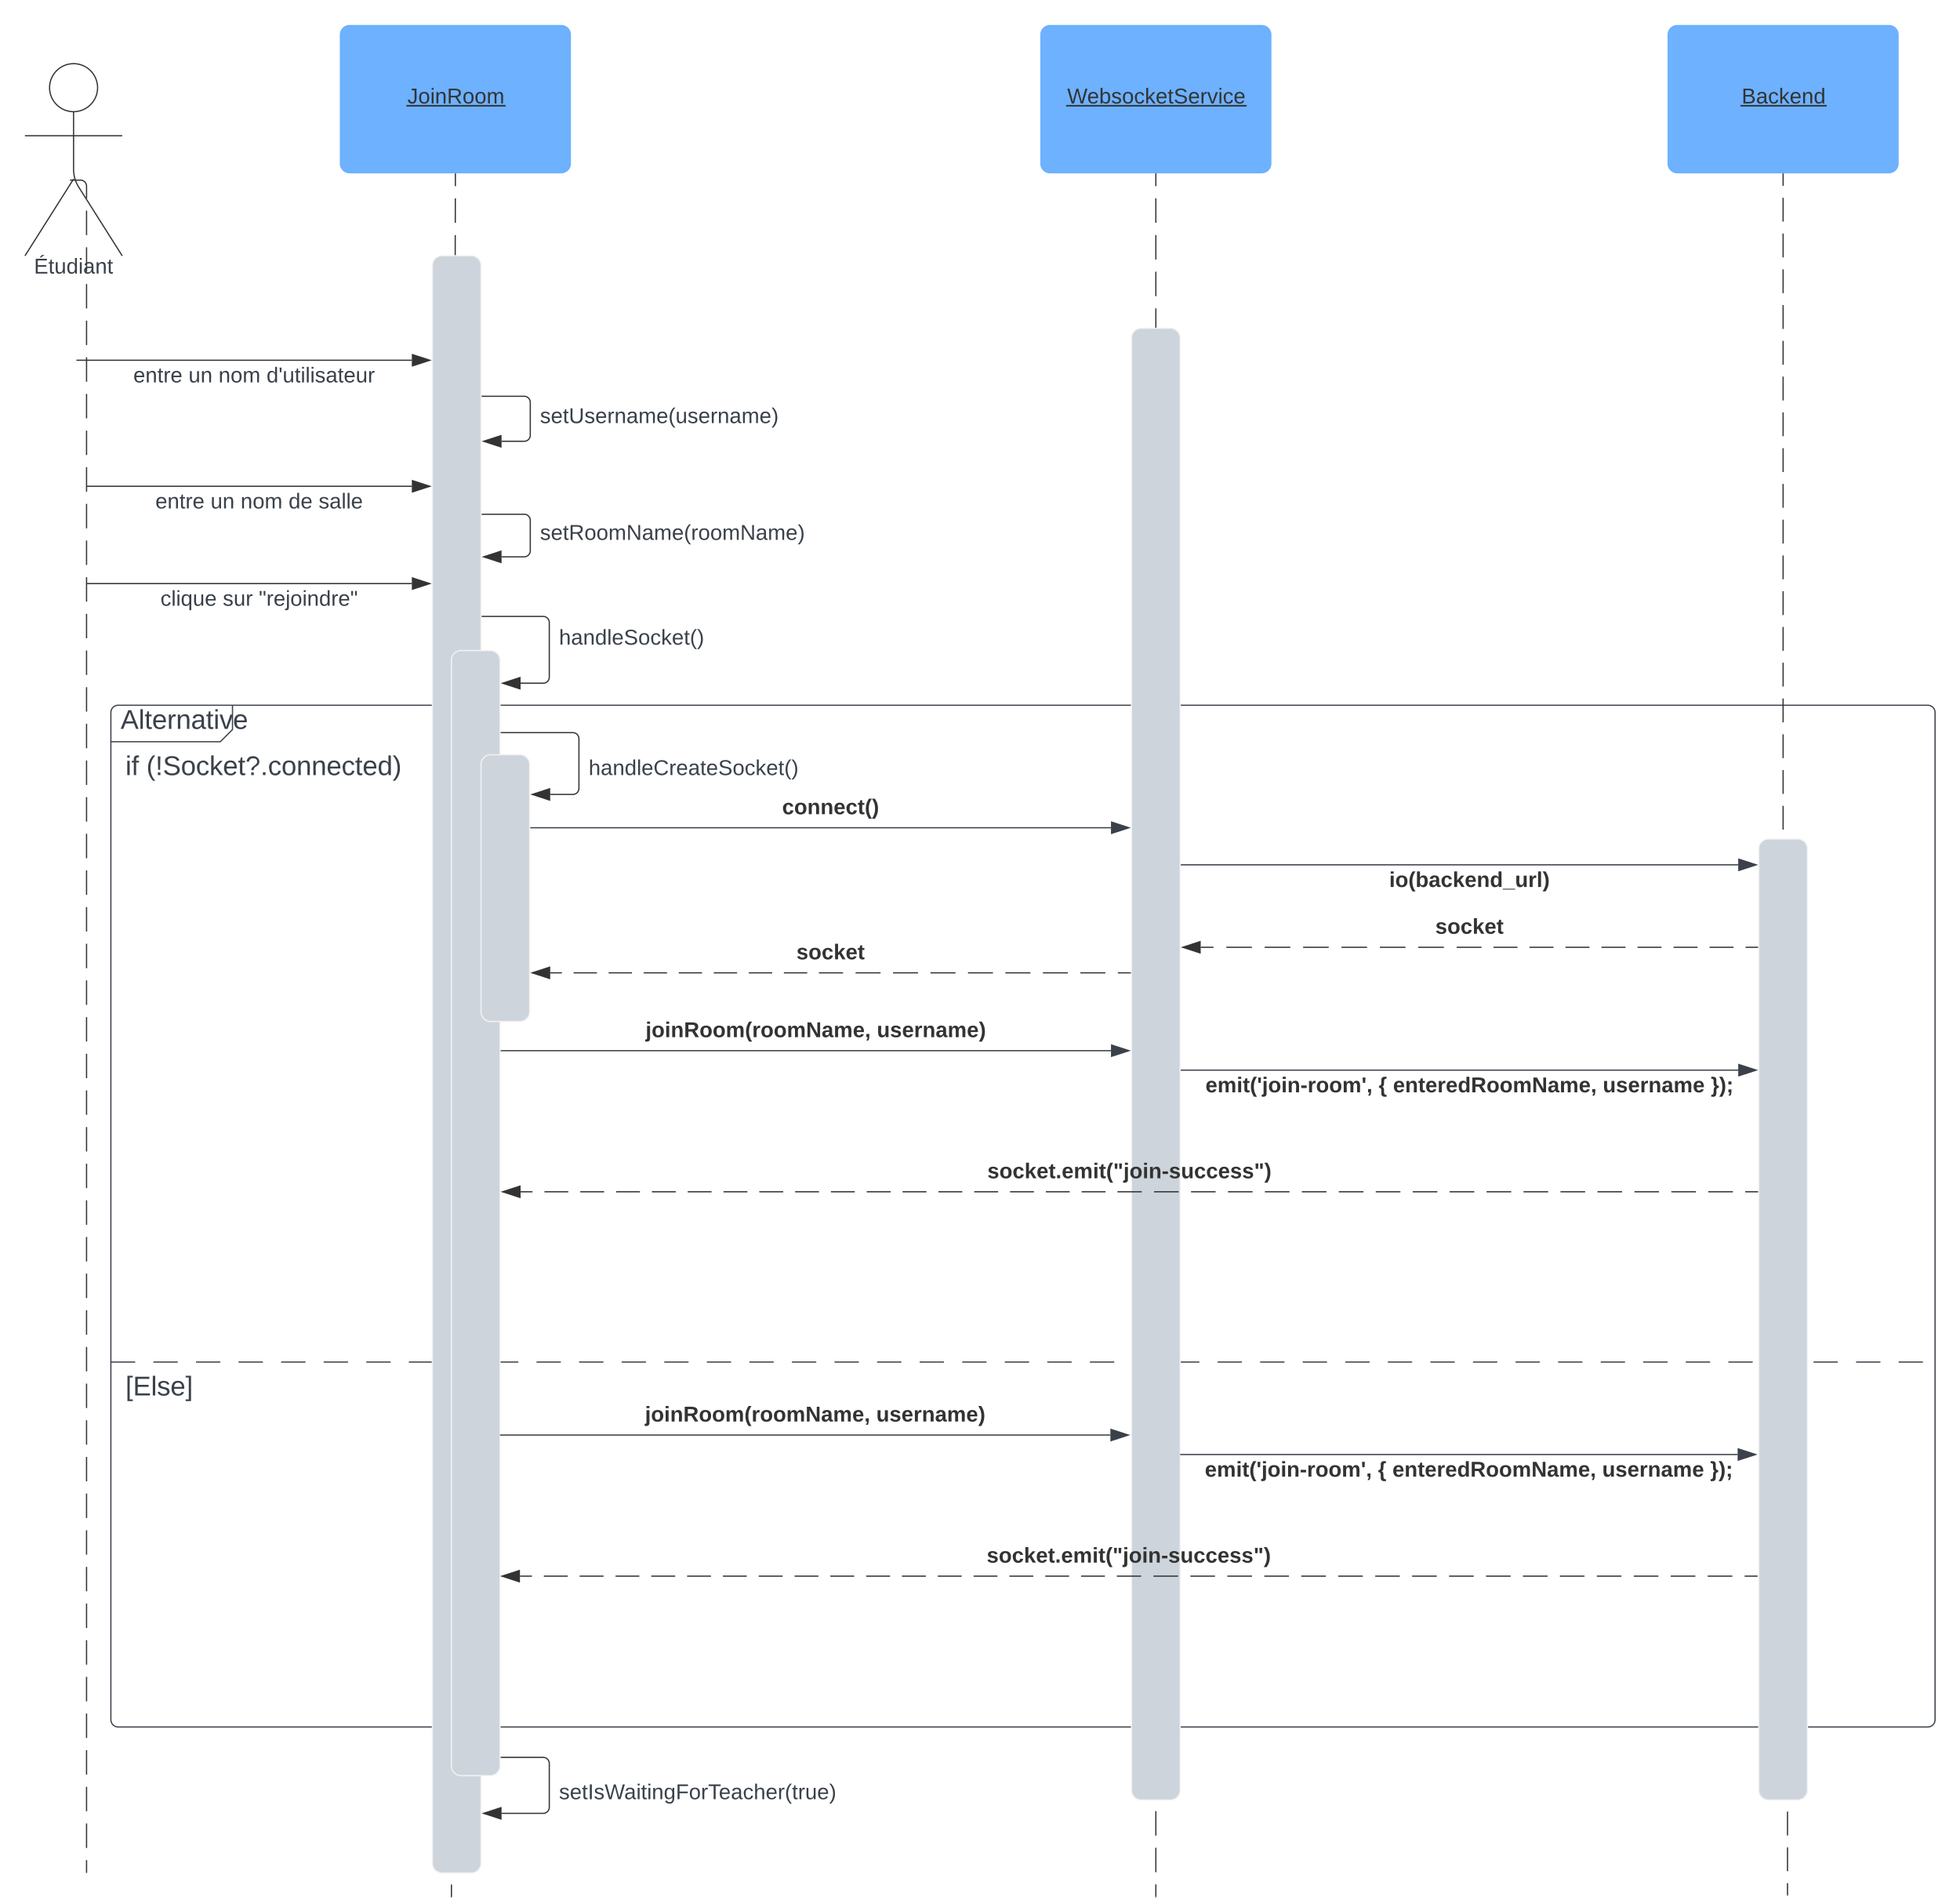 <svg xmlns="http://www.w3.org/2000/svg" xmlns:xlink="http://www.w3.org/1999/xlink" xmlns:lucid="lucid" width="1611.67" height="1561.78"><g transform="translate(691.169 499.782)" lucid:page-tab-id="0_0"><path d="M-1000-500h2000v2000h-2000z" fill="#fff"/><path d="M-600 86a6 6 0 0 1 6-6h88a6 6 0 0 1 6 6v8a14.48 14.48 0 0 1-4.24 10.24l-1.52 1.52A14.48 14.48 0 0 1-516 110h-78a6 6 0 0 1-6-6z" fill="#fff"/><path d="M-500 80v20l-10 10h-90" stroke="#3a414a" fill="none"/><path d="M-600 86a6 6 0 0 1 6-6H894a6 6 0 0 1 6 6v828a6 6 0 0 1-6 6H-594a6 6 0 0 1-6-6zM-600 620h20m15 0h20m15 0h20m15 0h20m15 0h20m15 0h20m15 0h20m15 0h20m15 0h20m15 0h20m15 0h20m15 0h20m15 0h20m15 0h20m15 0h20m15 0h20m15 0h20m15 0h20m15 0h20m15 0h20m15 0h20m15 0h20m15 0h20m15 0h20m15 0h20m15 0h20m15 0h20m15 0h20m15 0h20m15 0h20m15 0h20m15 0h20m15 0h20m15 0h20m15 0h20m15 0h20m15 0h20m15 0h20m15 0h20m15 0h20m15 0h20m15 0h20m15 0h20" stroke="#3a414a" fill="none"/><use xlink:href="#a" transform="matrix(1,0,0,1,-592,80) translate(0 19.444)"/><use xlink:href="#b" transform="matrix(1,0,0,1,-588,118) translate(0 19.444)"/><use xlink:href="#c" transform="matrix(1,0,0,1,-588,118) translate(17.222 19.444)"/><use xlink:href="#d" transform="matrix(1,0,0,1,-588,628) translate(0 19.444)"/><path d="M-630.17-351.7h5.17l.78.05.76.2.73.28.67.42.6.5.5.6.42.67.3.73.18.76.06.8v10.03m0 10.05v20.1m0 10.03v20.1m0 10.05v20.1m0 10.03v20.1m0 10.04v20.1m0 10.03v20.1m0 10.04v20.08m0 10.05v20.1m0 10.03v20.1m0 10.03v20.09m0 10.03v20.1m0 10.04v20.08m0 10.05v20.1m0 10.04v20.08m0 10.05v20.1m0 10.03v20.1m0 10.04v20.1m0 10.04v20.08m0 10.05v20.1m0 10.04v20.1m0 10.04v20.1m0 10.03v20.1m0 10.05v20.1m0 10.04v20.07m0 10.05v20.1m0 10.03v20.1m0 10.04v20.08m0 10.04v20.1m0 10.04v20.1m0 10.03v20.1m0 10.03v20.1m0 10.04v20.08m0 10.05v20.1m0 10.04v20.08m0 10.05v20.1m0 10.03v20.1m0 10.04v20.1m0 10.03v20.1m0 10.04v20.1m0 10.04v20.1m0 10.04v20.1m0 10.03V929m0 10.05v20.1m0 10.03v20.1m0 10.04v20.1m0 10.03v10.05M-630.16-351.7h-3.5M-620 1039.5v.5M-316.7-356.78l-.03 10.04m-.02 10.05l-.05 20.1m-.02 10.04l-.05 20.1m-.02 10.03l-.04 20.1m-.02 10.04l-.05 20.1m-.03 10.04l-.05 20.1m-.02 10.03l-.05 20.1m-.02 10.04l-.05 20.1m-.02 10.04l-.05 20.1m0 10.04l-.06 20.1m-.02 10.03l-.05 20.1m-.02 10.04l-.05 20.1m-.02 10.04l-.05 20.1m-.02 10.03l-.04 20.1m-.02 10.05l-.05 20.08m-.03 10.05l-.05 20.1m-.02 10.03l-.05 20.1m-.02 10.05l-.05 20.1m-.02 10.03l-.05 20.1m0 10.03l-.06 20.1m-.02 10.05l-.05 20.1m-.02 10.03l-.05 20.1m-.02 10.03l-.05 20.1m-.02 10.05l-.04 20.1m-.02 10.03l-.05 20.1m-.04 10.03l-.04 20.1m-.02 10.05l-.05 20.1m-.02 10.03l-.05 20.1m-.02 10.04l-.05 20.08m0 10.05l-.06 20.1m-.03 10.03l-.03 20.1m-.03 10.04l-.04 20.1m-.03 10.03l-.04 20.1m-.02 10.03l-.04 20.1m-.02 10.04l-.05 20.1m-.03 10.03l-.05 20.1m-.02 10.03l-.05 20.1m-.02 10.04l-.05 20.1m-.03 10.03l-.04 20.1m-.02 10.04l-.04 20.08m-.03 10.04l-.03 20.1m-.03 10.03l-.04 20.1m-.02 10.04l-.05 20.08m-.02 10.04l-.04 20.1m-.02 10.03l-.05 20.1m-.03 10.04l-.05 20.08m-.02 10.04l-.05 20.1m-.03 10.03l-.02 10.05" stroke="#333" fill="none"/><path d="M-316.2-356.77h-1v-.5h1z" stroke="#333" stroke-width=".05" fill="#333"/><path d="M-320 1059.5v.5" stroke="#333" fill="none"/><path d="M-335.63-281.55a8 8 0 0 1 8-8h24a8 8 0 0 1 8 8V1032a8 8 0 0 1-8 8h-24a8 8 0 0 1-8-8z" stroke="#f2f2f2" fill="#ced4db"/><path d="M259.26-356.78v10.04m0 10.05v20.1m0 10.04v20.1m0 10.03v20.1m0 10.04v20.1m0 10.04v20.1m0 10.03v20.1m0 10.04v20.1m0 10.04v20.1m0 10.04v20.1m0 10.03v20.1m0 10.04v20.1m0 10.04v20.1m0 10.03V45m0 10.05v20.08m0 10.05v20.1m0 10.03v20.1m0 10.05v20.1m0 10.03v20.1m0 10.03v20.1m0 10.05v20.1m0 10.03v20.1m0 10.03v20.1m0 10.05v20.1m0 10.03v20.1m0 10.03v20.1m0 10.05v20.1m0 10.03v20.1m0 10.04V497m0 10.05v20.1m0 10.03v20.1m0 10.04v20.1m0 10.03v20.1m0 10.03v20.1m0 10.04v20.1m0 10.03v20.1m0 10.03v20.1m0 10.04v20.1m0 10.03v20.1m0 10.04v20.08m0 10.04v20.1m0 10.03v20.1m0 10.04v20.08m0 10.04v20.1m0 10.03v20.1m0 10.04v20.08m0 10.04v20.1m0 10.03v10.05" stroke="#333" fill="none"/><path d="M259.76-356.77h-1v-.5h1z" stroke="#333" stroke-width=".05" fill="#333"/><path d="M259.26 1059.5v.5" stroke="#333" fill="none"/><path d="M239.26-221.9a8 8 0 0 1 8-8h24a8 8 0 0 1 8 8V972a8 8 0 0 1-8 8h-24a8 8 0 0 1-8-8z" stroke="#f2f2f2" fill="#ced4db"/><path d="M775.04-356.78v9.8m0 9.8v19.6m0 9.8v19.6m0 9.8v19.6m0 9.8v19.6m0 9.8v19.6m0 9.8v19.6m0 9.82v19.6m0 9.8v19.6m0 9.8v19.6m0 9.8v19.6m0 9.8v19.6m0 9.8v19.6m0 9.8v19.6m0 9.8v19.6m0 9.8v19.62m0 9.8v19.6m0 9.8v19.6m0 9.8v19.6m0 9.8v19.6m0 9.8v19.6m0 9.8v19.6m0 9.8v19.6m0 9.8v19.62m0 9.8v9.8l.02.28.07.28.1.26.15.24.2.22.2.2.25.13.26.1.27.07.28.02h.3l.26.08.28.1.24.16.22.18.18.22.15.24.1.27.07.27.03.3v9.8m0 9.8v19.6m0 9.8v19.6m0 9.8v19.6m0 9.8v19.6m0 9.8v19.6m0 9.8v19.6m0 9.8v19.6m0 9.8v19.6m0 9.8v19.6m0 9.8v19.6m0 9.8v19.62m0 9.8v19.6m0 9.8v19.6m0 9.8v19.6m0 9.8v19.6m0 9.8v19.6m0 9.8v19.6m0 9.8v19.6m0 9.8v19.62m0 9.8v19.6m0 9.8v19.6m0 9.8v19.6m0 9.8v19.6m0 9.8v9.8" stroke="#333" fill="none"/><path d="M775.54-356.77h-1v-.5h1z" stroke="#333" stroke-width=".05" fill="#333"/><path d="M778.67 1058.15v.52" stroke="#333" fill="none"/><path d="M755.04 198a8 8 0 0 1 8-8h24a8 8 0 0 1 8 8v774a8 8 0 0 1-8 8h-24a8 8 0 0 1-8-8z" stroke="#f2f2f2" fill="#ced4db"/><path d="M-411.74-471.28a8 8 0 0 1 8-8h174.07a8 8 0 0 1 8 8v106a8 8 0 0 1-8 8h-174.07a8 8 0 0 1-8-8z" stroke="#000" stroke-opacity="0" fill="#6db1ff"/><use xlink:href="#e" transform="matrix(1,0,0,1,-403.743,-471.282) translate(47.574 56.556)"/><path d="M164.22-471.28a8 8 0 0 1 8-8H346.3a8 8 0 0 1 8 8v106a8 8 0 0 1-8 8H172.22a8 8 0 0 1-8-8z" stroke="#000" stroke-opacity="0" fill="#6db1ff"/><use xlink:href="#f" transform="matrix(1,0,0,1,172.223,-471.282) translate(14.167 56.556)"/><path d="M680-471.28a8 8 0 0 1 8-8h174.08a8 8 0 0 1 8 8v106a8 8 0 0 1-8 8H688a8 8 0 0 1-8-8z" stroke="#000" stroke-opacity="0" fill="#6db1ff"/><use xlink:href="#g" transform="matrix(1,0,0,1,688,-471.282) translate(52.932 56.556)"/><path d="M-610.92-427.7c0 10.9-8.84 19.75-19.75 19.75-10.9 0-19.75-8.84-19.75-19.75 0-10.9 8.84-19.75 19.75-19.75 10.9 0 19.75 8.85 19.75 19.75z" stroke="#333" fill="#fff"/><path d="M-630.67-407.94v47.3a27.6 27.6 0 0 0 4.28 14.75l35.73 56.45m-40-63.2l-40 63.2m0-98.75h80" stroke="#333" fill="none"/><path d="M-670.67-439.44a8 8 0 0 1 8-8h64a8 8 0 0 1 8 8v164a8 8 0 0 1-8 8h-64a8 8 0 0 1-8-8z" fill="none"/><use xlink:href="#h" transform="matrix(1,0,0,1,-750.669,-289.445) translate(87.432 14.556)"/><path d="M-627.84-203.62h275.32M-627.82-203.62h-.52" stroke="#333" fill="none"/><path d="M-337.75-203.62l-14.27 4.64v-9.27z" stroke="#333" fill="#333"/><use xlink:href="#i" transform="matrix(1,0,0,1,-581.542,-199.616) translate(0.005 14.222)"/><use xlink:href="#j" transform="matrix(1,0,0,1,-581.542,-199.616) translate(45.388 14.222)"/><use xlink:href="#k" transform="matrix(1,0,0,1,-581.542,-199.616) translate(70.079 14.222)"/><use xlink:href="#l" transform="matrix(1,0,0,1,-581.542,-199.616) translate(109.536 14.222)"/><path d="M754.04 279h-9.87m-9.87 0h-19.74m-9.87 0h-19.75m-9.88 0h-19.74m-9.87 0h-19.74m-9.87 0H596.1m-9.86 0H566.5m-9.87 0H536.9m-9.88 0h-20.39m-10.53 0h-21.05m-10.52 0h-21.05m-10.52 0H411.9m-10.5 0h-21.06m-10.53 0h-21.04m-10.52 0H317.2m-10.53 0h-10.53" stroke="#333" fill="none"/><path d="M754.54 279.5h-.5v-1h.5z" stroke="#333" stroke-width=".05" fill="#333"/><path d="M281.38 279l14.26-4.64v9.27z" stroke="#333" fill="#333"/><use xlink:href="#m" transform="matrix(1,0,0,1,489.05,253.665) translate(0 14.222)"/><path d="M-294.63-174h34.5a5 5 0 0 1 5 5v27a5 5 0 0 1-5 5h-18.62" stroke="#333" fill="none"/><path d="M-294.62-173.5h-.5v-1h.5z" stroke="#333" stroke-width=".05" fill="#333"/><path d="M-293.5-137l14.25-4.63v9.27z" stroke="#333" fill="#333"/><use xlink:href="#n" transform="matrix(1,0,0,1,-247.132,-166.166) translate(0.005 14.222)"/><path d="M-619.5-100h266.98M-619.5-100h-.5" stroke="#333" fill="none"/><path d="M-337.75-100l-14.27 4.64v-9.28z" stroke="#333" fill="#333"/><use xlink:href="#i" transform="matrix(1,0,0,1,-563.399,-96) translate(0.005 14.222)"/><use xlink:href="#j" transform="matrix(1,0,0,1,-563.399,-96) translate(45.388 14.222)"/><use xlink:href="#k" transform="matrix(1,0,0,1,-563.399,-96) translate(70.079 14.222)"/><use xlink:href="#o" transform="matrix(1,0,0,1,-563.399,-96) translate(109.536 14.222)"/><use xlink:href="#p" transform="matrix(1,0,0,1,-563.399,-96) translate(134.227 14.222)"/><path d="M-294.63-77h34.5a5 5 0 0 1 5 5v25a5 5 0 0 1-5 5h-18.62" stroke="#333" fill="none"/><path d="M-294.62-76.5h-.5v-1h.5z" stroke="#333" stroke-width=".05" fill="#333"/><path d="M-293.5-42l14.25-4.63v9.27z" stroke="#333" fill="#333"/><use xlink:href="#q" transform="matrix(1,0,0,1,-247.132,-70.166) translate(0.005 14.222)"/><path d="M-619.5-20h266.98M-619.5-20h-.5" stroke="#333" fill="none"/><path d="M-337.75-20l-14.27 4.63v-9.27z" stroke="#333" fill="#333"/><use xlink:href="#r" transform="matrix(1,0,0,1,-559.227,-16) translate(0.005 14.222)"/><use xlink:href="#s" transform="matrix(1,0,0,1,-559.227,-16) translate(51.264 14.222)"/><use xlink:href="#t" transform="matrix(1,0,0,1,-559.227,-16) translate(80.845 14.222)"/><path d="M-294.63 7h50.13a5 5 0 0 1 5 5v44.9a5 5 0 0 1-5 5h-18.62" stroke="#333" fill="none"/><path d="M-294.62 7.5h-.5v-1h.5z" stroke="#333" stroke-width=".05" fill="#333"/><path d="M-277.88 61.9l14.26-4.62v9.27z" stroke="#333" fill="#333"/><use xlink:href="#u" transform="matrix(1,0,0,1,-231.5,15.974) translate(0.005 14.222)"/><path d="M-320 43.06a8 8 0 0 1 8-8h24a8 8 0 0 1 8 8V952a8 8 0 0 1-8 8h-24a8 8 0 0 1-8-8z" stroke="#f2f2f2" fill="#ced4db"/><path d="M-279 102.54h58.87a5 5 0 0 1 5 5v40.8a5 5 0 0 1-5 5h-18.62" stroke="#333" fill="none"/><path d="M-279 103.04h-.5v-1h.5z" stroke="#333" stroke-width=".05" fill="#333"/><path d="M-253.5 153.33l14.25-4.63v9.27z" stroke="#333" fill="#333"/><use xlink:href="#v" transform="matrix(1,0,0,1,-207.132,123.179) translate(0.005 14.222)"/><path d="M-295.63 128.72a8 8 0 0 1 8-8h24a8 8 0 0 1 8 8V332a8 8 0 0 1-8 8h-24a8 8 0 0 1-8-8z" stroke="#f2f2f2" fill="#ced4db"/><path d="M-254.63 180.72H222.4" stroke="#3a414a" fill="none"/><path d="M-254.62 181.22h-.5v-1h.5z" stroke="#3a414a" stroke-width=".05" fill="#3a414a"/><path d="M237.14 180.72l-14.26 4.63v-9.27z" stroke="#3a414a" fill="#3a414a"/><use xlink:href="#w" transform="matrix(1,0,0,1,-48.038,155.384) translate(0 14.222)"/><path d="M280.26 211.2h457.9" stroke="#3a414a" fill="none"/><path d="M280.27 211.7h-.5v-1h.5z" stroke="#3a414a" stroke-width=".05" fill="#3a414a"/><path d="M752.92 211.2l-14.27 4.64v-9.28z" stroke="#3a414a" fill="#3a414a"/><use xlink:href="#x" transform="matrix(1,0,0,1,451.149,215.2) translate(0 14.222)"/><path d="M238.26 300H228m-10.28 0H197.2m-10.28 0h-20.54m-10.27 0h-20.53m-10.26 0h-20.53m-10.27 0H73.96m-10.26 0H43.16m-10.27 0H12.34m-10.27 0H-17.8m-9.6 0h-19.2m-9.62 0h-19.2m-9.62 0h-19.2m-9.62 0h-19.2m-9.62 0h-19.2m-9.62 0h-19.2m-9.62 0h-19.2m-9.62 0h-9.6" stroke="#333" fill="none"/><path d="M238.76 300.5h-.5v-1h.5z" stroke="#333" stroke-width=".05" fill="#333"/><path d="M-253.5 300l14.25-4.63v9.27z" stroke="#333" fill="#333"/><use xlink:href="#m" transform="matrix(1,0,0,1,-36.285,274.667) translate(0 14.222)"/><path d="M-279 364h501.38" stroke="#3a414a" fill="none"/><path d="M-279 364.5h-.5v-1h.5z" stroke="#3a414a" stroke-width=".05" fill="#3a414a"/><path d="M237.14 364l-14.26 4.63v-9.26z" stroke="#3a414a" fill="#3a414a"/><use xlink:href="#y" transform="matrix(1,0,0,1,-160.321,338.667) translate(0 14.222)"/><use xlink:href="#z" transform="matrix(1,0,0,1,-160.321,338.667) translate(190.173 14.222)"/><path d="M280.26 380h457.9" stroke="#3a414a" fill="none"/><path d="M280.27 380.5h-.5v-1h.5z" stroke="#3a414a" stroke-width=".05" fill="#3a414a"/><path d="M752.92 380l-14.27 4.63v-9.26z" stroke="#3a414a" fill="#3a414a"/><use xlink:href="#A" transform="matrix(1,0,0,1,300.063,384) translate(0 14.222)"/><use xlink:href="#B" transform="matrix(1,0,0,1,300.063,384) translate(142.37 14.222)"/><use xlink:href="#C" transform="matrix(1,0,0,1,300.063,384) translate(154.222 14.222)"/><use xlink:href="#D" transform="matrix(1,0,0,1,300.063,384) translate(326.716 14.222)"/><use xlink:href="#E" transform="matrix(1,0,0,1,300.063,384) translate(415.506 14.222)"/><path d="M754.04 480H743.9m-10.12 0h-20.25m-10.13 0h-20.26M673 480h-20.24m-10.13 0h-20.25m-10.13 0H592m-10.13 0H561.6m-10.12 0h-20.25m-10.13 0h-20.26m-10.13 0h-20.24m-10.13 0h-20.25m-10.13 0H409.7m-10.14 0H379.3m-10.12 0h-20.25m-10.13 0h-20.26m-10.13 0h-20.24m-10.13 0h-20.26m-10.12 0H227.7m-9.8 0h-19.65m-9.8 0H168.8m-9.8 0h-19.65m-9.8 0H109.9m-9.8 0H80.45m-9.82 0H51m-9.8 0H21.55m-9.82 0H-7.9m-9.8 0h-19.64m-9.8 0H-66.8m-9.8 0h-19.64m-9.8 0h-19.65m-9.8 0h-19.63m-9.82 0h-19.63m-9.82 0h-19.63m-9.82 0h-19.63m-9.82 0h-9.8" stroke="#333" fill="none"/><path d="M754.54 480.5h-.5v-1h.5z" stroke="#333" stroke-width=".05" fill="#333"/><path d="M-277.88 480l14.26-4.63v9.27z" stroke="#333" fill="#333"/><use xlink:href="#F" transform="matrix(1,0,0,1,120.704,454.668) translate(0 14.222)"/><path d="M-279.5 680h501.38M-279.5 680h-.5" stroke="#3a414a" fill="none"/><path d="M236.64 680l-14.26 4.63v-9.26z" stroke="#3a414a" fill="#3a414a"/><g><use xlink:href="#y" transform="matrix(1,0,0,1,-160.82,654.667) translate(0 14.222)"/><use xlink:href="#z" transform="matrix(1,0,0,1,-160.82,654.667) translate(190.173 14.222)"/></g><path d="M279.76 696h457.9M279.77 696h-.5" stroke="#3a414a" fill="none"/><path d="M752.42 696l-14.27 4.63v-9.26z" stroke="#3a414a" fill="#3a414a"/><g><use xlink:href="#A" transform="matrix(1,0,0,1,299.563,700) translate(0 14.222)"/><use xlink:href="#B" transform="matrix(1,0,0,1,299.563,700) translate(142.37 14.222)"/><use xlink:href="#C" transform="matrix(1,0,0,1,299.563,700) translate(154.222 14.222)"/><use xlink:href="#D" transform="matrix(1,0,0,1,299.563,700) translate(326.716 14.222)"/><use xlink:href="#E" transform="matrix(1,0,0,1,299.563,700) translate(415.506 14.222)"/></g><path d="M753.54 796H743.4m-10.12 0h-20.25m-10.13 0h-20.26m-10.13 0h-20.24m-10.13 0h-20.25m-10.13 0H591.5m-10.13 0H561.1M551 796h-20.25m-10.13 0h-20.26m-10.13 0h-20.24m-10.13 0h-20.25m-10.13 0H409.2m-10.14 0H378.8m-10.12 0h-20.25m-10.13 0h-20.26m-10.13 0h-20.24m-10.13 0h-20.25m-10.13 0H227.2m-9.8 0h-19.65m-9.8 0H168.3m-9.8 0h-19.65m-9.8 0H109.4m-9.8 0H79.95m-9.82 0H50.5m-9.8 0H21.05m-9.82 0H-8.4m-9.8 0h-19.64m-9.8 0H-67.3m-9.8 0h-19.64m-9.8 0h-19.65m-9.8 0h-19.63m-9.82 0h-19.63m-9.82 0h-19.63m-9.82 0h-19.63m-9.82 0h-9.8M753.52 796h.52" stroke="#333" fill="none"/><path d="M-278.38 796l14.26-4.63v9.27z" stroke="#333" fill="#333"/><g><use xlink:href="#F" transform="matrix(1,0,0,1,120.204,770.668) translate(0 14.222)"/></g><path d="M-279 945h34.5a5 5 0 0 1 5 5v36a5 5 0 0 1-5 5h-34.25" stroke="#333" fill="none"/><path d="M-279 945.5h-.5v-1h.5z" stroke="#333" stroke-width=".05" fill="#333"/><path d="M-293.5 991l14.25-4.63v9.26z" stroke="#333" fill="#333"/><g><use xlink:href="#G" transform="matrix(1,0,0,1,-231.5,965.149) translate(0.005 14.222)"/></g><defs><path fill="#3a414a" d="M205 0l-28-72H64L36 0H1l101-248h38L239 0h-34zm-38-99l-47-123c-12 45-31 82-46 123h93" id="H"/><path fill="#3a414a" d="M24 0v-261h32V0H24" id="I"/><path fill="#3a414a" d="M59-47c-2 24 18 29 38 22v24C64 9 27 4 27-40v-127H5v-23h24l9-43h21v43h35v23H59v120" id="J"/><path fill="#3a414a" d="M100-194c63 0 86 42 84 106H49c0 40 14 67 53 68 26 1 43-12 49-29l28 8c-11 28-37 45-77 45C44 4 14-33 15-96c1-61 26-98 85-98zm52 81c6-60-76-77-97-28-3 7-6 17-6 28h103" id="K"/><path fill="#3a414a" d="M114-163C36-179 61-72 57 0H25l-1-190h30c1 12-1 29 2 39 6-27 23-49 58-41v29" id="L"/><path fill="#3a414a" d="M117-194c89-4 53 116 60 194h-32v-121c0-31-8-49-39-48C34-167 62-67 57 0H25l-1-190h30c1 10-1 24 2 32 11-22 29-35 61-36" id="M"/><path fill="#3a414a" d="M141-36C126-15 110 5 73 4 37 3 15-17 15-53c-1-64 63-63 125-63 3-35-9-54-41-54-24 1-41 7-42 31l-33-3c5-37 33-52 76-52 45 0 72 20 72 64v82c-1 20 7 32 28 27v20c-31 9-61-2-59-35zM48-53c0 20 12 33 32 33 41-3 63-29 60-74-43 2-92-5-92 41" id="N"/><path fill="#3a414a" d="M24-231v-30h32v30H24zM24 0v-190h32V0H24" id="O"/><path fill="#3a414a" d="M108 0H70L1-190h34L89-25l56-165h34" id="P"/><g id="a"><use transform="matrix(0.062,0,0,0.062,0,0)" xlink:href="#H"/><use transform="matrix(0.062,0,0,0.062,14.815,0)" xlink:href="#I"/><use transform="matrix(0.062,0,0,0.062,19.691,0)" xlink:href="#J"/><use transform="matrix(0.062,0,0,0.062,25.864,0)" xlink:href="#K"/><use transform="matrix(0.062,0,0,0.062,38.21,0)" xlink:href="#L"/><use transform="matrix(0.062,0,0,0.062,45.556,0)" xlink:href="#M"/><use transform="matrix(0.062,0,0,0.062,57.901,0)" xlink:href="#N"/><use transform="matrix(0.062,0,0,0.062,70.247,0)" xlink:href="#J"/><use transform="matrix(0.062,0,0,0.062,76.42,0)" xlink:href="#O"/><use transform="matrix(0.062,0,0,0.062,81.296,0)" xlink:href="#P"/><use transform="matrix(0.062,0,0,0.062,92.407,0)" xlink:href="#K"/></g><path fill="#3a414a" d="M101-234c-31-9-42 10-38 44h38v23H63V0H32v-167H5v-23h27c-7-52 17-82 69-68v24" id="Q"/><g id="b"><use transform="matrix(0.062,0,0,0.062,0,0)" xlink:href="#O"/><use transform="matrix(0.062,0,0,0.062,4.877,0)" xlink:href="#Q"/></g><path fill="#3a414a" d="M87 75C49 33 22-17 22-94c0-76 28-126 65-167h31c-38 41-64 92-64 168S80 34 118 75H87" id="R"/><path fill="#3a414a" d="M63-70H37l-4-178h34zM33 0v-35h34V0H33" id="S"/><path fill="#3a414a" d="M185-189c-5-48-123-54-124 2 14 75 158 14 163 119 3 78-121 87-175 55-17-10-28-26-33-46l33-7c5 56 141 63 141-1 0-78-155-14-162-118-5-82 145-84 179-34 5 7 8 16 11 25" id="T"/><path fill="#3a414a" d="M100-194c62-1 85 37 85 99 1 63-27 99-86 99S16-35 15-95c0-66 28-99 85-99zM99-20c44 1 53-31 53-75 0-43-8-75-51-75s-53 32-53 75 10 74 51 75" id="U"/><path fill="#3a414a" d="M96-169c-40 0-48 33-48 73s9 75 48 75c24 0 41-14 43-38l32 2c-6 37-31 61-74 61-59 0-76-41-82-99-10-93 101-131 147-64 4 7 5 14 7 22l-32 3c-4-21-16-35-41-35" id="V"/><path fill="#3a414a" d="M143 0L79-87 56-68V0H24v-261h32v163l83-92h37l-77 82L181 0h-38" id="W"/><path fill="#3a414a" d="M103-251c84 0 111 97 45 133-19 10-37 24-39 52H78c0-63 77-55 77-114 0-30-21-42-52-43-32 0-53 17-56 46l-32-2c7-45 34-72 88-72zM77 0v-35h34V0H77" id="X"/><path fill="#3a414a" d="M33 0v-38h34V0H33" id="Y"/><path fill="#3a414a" d="M85-194c31 0 48 13 60 33l-1-100h32l1 261h-30c-2-10 0-23-3-31C134-8 116 4 85 4 32 4 16-35 15-94c0-66 23-100 70-100zm9 24c-40 0-46 34-46 75 0 40 6 74 45 74 42 0 51-32 51-76 0-42-9-74-50-73" id="Z"/><path fill="#3a414a" d="M33-261c38 41 65 92 65 168S71 34 33 75H2C39 34 66-17 66-93S39-220 2-261h31" id="aa"/><g id="c"><use transform="matrix(0.062,0,0,0.062,0,0)" xlink:href="#R"/><use transform="matrix(0.062,0,0,0.062,7.346,0)" xlink:href="#S"/><use transform="matrix(0.062,0,0,0.062,13.519,0)" xlink:href="#T"/><use transform="matrix(0.062,0,0,0.062,28.333,0)" xlink:href="#U"/><use transform="matrix(0.062,0,0,0.062,40.679,0)" xlink:href="#V"/><use transform="matrix(0.062,0,0,0.062,51.79,0)" xlink:href="#W"/><use transform="matrix(0.062,0,0,0.062,62.901,0)" xlink:href="#K"/><use transform="matrix(0.062,0,0,0.062,75.247,0)" xlink:href="#J"/><use transform="matrix(0.062,0,0,0.062,81.42,0)" xlink:href="#X"/><use transform="matrix(0.062,0,0,0.062,93.765,0)" xlink:href="#Y"/><use transform="matrix(0.062,0,0,0.062,99.938,0)" xlink:href="#V"/><use transform="matrix(0.062,0,0,0.062,111.049,0)" xlink:href="#U"/><use transform="matrix(0.062,0,0,0.062,123.395,0)" xlink:href="#M"/><use transform="matrix(0.062,0,0,0.062,135.741,0)" xlink:href="#M"/><use transform="matrix(0.062,0,0,0.062,148.086,0)" xlink:href="#K"/><use transform="matrix(0.062,0,0,0.062,160.432,0)" xlink:href="#V"/><use transform="matrix(0.062,0,0,0.062,171.543,0)" xlink:href="#J"/><use transform="matrix(0.062,0,0,0.062,177.716,0)" xlink:href="#K"/><use transform="matrix(0.062,0,0,0.062,190.062,0)" xlink:href="#Z"/><use transform="matrix(0.062,0,0,0.062,202.407,0)" xlink:href="#aa"/></g><path fill="#3a414a" d="M26 75v-336h71v23H56V52h41v23H26" id="ab"/><path fill="#3a414a" d="M30 0v-248h187v28H63v79h144v27H63v87h162V0H30" id="ac"/><path fill="#3a414a" d="M135-143c-3-34-86-38-87 0 15 53 115 12 119 90S17 21 10-45l28-5c4 36 97 45 98 0-10-56-113-15-118-90-4-57 82-63 122-42 12 7 21 19 24 35" id="ad"/><path fill="#3a414a" d="M3 75V52h41v-290H3v-23h71V75H3" id="ae"/><g id="d"><use transform="matrix(0.062,0,0,0.062,0,0)" xlink:href="#ab"/><use transform="matrix(0.062,0,0,0.062,6.173,0)" xlink:href="#ac"/><use transform="matrix(0.062,0,0,0.062,20.988,0)" xlink:href="#I"/><use transform="matrix(0.062,0,0,0.062,25.864,0)" xlink:href="#ad"/><use transform="matrix(0.062,0,0,0.062,36.975,0)" xlink:href="#K"/><use transform="matrix(0.062,0,0,0.062,49.321,0)" xlink:href="#ae"/></g><path fill="#333" d="M153-248C145-148 188 4 80 4 36 3 13-21 6-62l32-5c4 25 16 42 43 43 27 0 39-20 39-49v-147H72v-28h81" id="af"/><path fill="#333" d="M100-194c62-1 85 37 85 99 1 63-27 99-86 99S16-35 15-95c0-66 28-99 85-99zM99-20c44 1 53-31 53-75 0-43-8-75-51-75s-53 32-53 75 10 74 51 75" id="ag"/><path fill="#333" d="M24-231v-30h32v30H24zM24 0v-190h32V0H24" id="ah"/><path fill="#333" d="M117-194c89-4 53 116 60 194h-32v-121c0-31-8-49-39-48C34-167 62-67 57 0H25l-1-190h30c1 10-1 24 2 32 11-22 29-35 61-36" id="ai"/><path fill="#333" d="M233-177c-1 41-23 64-60 70L243 0h-38l-65-103H63V0H30v-248c88 3 205-21 203 71zM63-129c60-2 137 13 137-47 0-61-80-42-137-45v92" id="aj"/><path fill="#333" d="M210-169c-67 3-38 105-44 169h-31v-121c0-29-5-50-35-48C34-165 62-65 56 0H25l-1-190h30c1 10-1 24 2 32 10-44 99-50 107 0 11-21 27-35 58-36 85-2 47 119 55 194h-31v-121c0-29-5-49-35-48" id="ak"/><g id="e"><use transform="matrix(0.049,0,0,0.049,0,0)" xlink:href="#af"/><use transform="matrix(0.049,0,0,0.049,8.889,0)" xlink:href="#ag"/><use transform="matrix(0.049,0,0,0.049,18.765,0)" xlink:href="#ah"/><use transform="matrix(0.049,0,0,0.049,22.667,0)" xlink:href="#ai"/><use transform="matrix(0.049,0,0,0.049,32.543,0)" xlink:href="#aj"/><use transform="matrix(0.049,0,0,0.049,45.333,0)" xlink:href="#ag"/><use transform="matrix(0.049,0,0,0.049,55.21,0)" xlink:href="#ag"/><use transform="matrix(0.049,0,0,0.049,65.086,0)" xlink:href="#ak"/><path fill="#333" d="M-.9 1.23h81.64v1.3H-.9z"/></g><path fill="#333" d="M266 0h-40l-56-210L115 0H75L2-248h35L96-30l15-64 43-154h32l59 218 59-218h35" id="al"/><path fill="#333" d="M100-194c63 0 86 42 84 106H49c0 40 14 67 53 68 26 1 43-12 49-29l28 8c-11 28-37 45-77 45C44 4 14-33 15-96c1-61 26-98 85-98zm52 81c6-60-76-77-97-28-3 7-6 17-6 28h103" id="am"/><path fill="#333" d="M115-194c53 0 69 39 70 98 0 66-23 100-70 100C84 3 66-7 56-30L54 0H23l1-261h32v101c10-23 28-34 59-34zm-8 174c40 0 45-34 45-75 0-40-5-75-45-74-42 0-51 32-51 76 0 43 10 73 51 73" id="an"/><path fill="#333" d="M135-143c-3-34-86-38-87 0 15 53 115 12 119 90S17 21 10-45l28-5c4 36 97 45 98 0-10-56-113-15-118-90-4-57 82-63 122-42 12 7 21 19 24 35" id="ao"/><path fill="#333" d="M96-169c-40 0-48 33-48 73s9 75 48 75c24 0 41-14 43-38l32 2c-6 37-31 61-74 61-59 0-76-41-82-99-10-93 101-131 147-64 4 7 5 14 7 22l-32 3c-4-21-16-35-41-35" id="ap"/><path fill="#333" d="M143 0L79-87 56-68V0H24v-261h32v163l83-92h37l-77 82L181 0h-38" id="aq"/><path fill="#333" d="M59-47c-2 24 18 29 38 22v24C64 9 27 4 27-40v-127H5v-23h24l9-43h21v43h35v23H59v120" id="ar"/><path fill="#333" d="M185-189c-5-48-123-54-124 2 14 75 158 14 163 119 3 78-121 87-175 55-17-10-28-26-33-46l33-7c5 56 141 63 141-1 0-78-155-14-162-118-5-82 145-84 179-34 5 7 8 16 11 25" id="as"/><path fill="#333" d="M114-163C36-179 61-72 57 0H25l-1-190h30c1 12-1 29 2 39 6-27 23-49 58-41v29" id="at"/><path fill="#333" d="M108 0H70L1-190h34L89-25l56-165h34" id="au"/><g id="f"><use transform="matrix(0.049,0,0,0.049,0,0)" xlink:href="#al"/><use transform="matrix(0.049,0,0,0.049,16.395,0)" xlink:href="#am"/><use transform="matrix(0.049,0,0,0.049,26.272,0)" xlink:href="#an"/><use transform="matrix(0.049,0,0,0.049,36.148,0)" xlink:href="#ao"/><use transform="matrix(0.049,0,0,0.049,45.037,0)" xlink:href="#ag"/><use transform="matrix(0.049,0,0,0.049,54.914,0)" xlink:href="#ap"/><use transform="matrix(0.049,0,0,0.049,63.802,0)" xlink:href="#aq"/><use transform="matrix(0.049,0,0,0.049,72.691,0)" xlink:href="#am"/><use transform="matrix(0.049,0,0,0.049,82.568,0)" xlink:href="#ar"/><use transform="matrix(0.049,0,0,0.049,87.506,0)" xlink:href="#as"/><use transform="matrix(0.049,0,0,0.049,99.358,0)" xlink:href="#am"/><use transform="matrix(0.049,0,0,0.049,109.235,0)" xlink:href="#at"/><use transform="matrix(0.049,0,0,0.049,115.111,0)" xlink:href="#au"/><use transform="matrix(0.049,0,0,0.049,124,0)" xlink:href="#ah"/><use transform="matrix(0.049,0,0,0.049,127.901,0)" xlink:href="#ap"/><use transform="matrix(0.049,0,0,0.049,136.79,0)" xlink:href="#am"/><path fill="#333" d="M-.9 1.23h148.45v1.3H-.9z"/></g><path fill="#333" d="M160-131c35 5 61 23 61 61C221 17 115-2 30 0v-248c76 3 177-17 177 60 0 33-19 50-47 57zm-97-11c50-1 110 9 110-42 0-47-63-36-110-37v79zm0 115c55-2 124 14 124-45 0-56-70-42-124-44v89" id="av"/><path fill="#333" d="M141-36C126-15 110 5 73 4 37 3 15-17 15-53c-1-64 63-63 125-63 3-35-9-54-41-54-24 1-41 7-42 31l-33-3c5-37 33-52 76-52 45 0 72 20 72 64v82c-1 20 7 32 28 27v20c-31 9-61-2-59-35zM48-53c0 20 12 33 32 33 41-3 63-29 60-74-43 2-92-5-92 41" id="aw"/><path fill="#333" d="M85-194c31 0 48 13 60 33l-1-100h32l1 261h-30c-2-10 0-23-3-31C134-8 116 4 85 4 32 4 16-35 15-94c0-66 23-100 70-100zm9 24c-40 0-46 34-46 75 0 40 6 74 45 74 42 0 51-32 51-76 0-42-9-74-50-73" id="ax"/><g id="g"><use transform="matrix(0.049,0,0,0.049,0,0)" xlink:href="#av"/><use transform="matrix(0.049,0,0,0.049,11.852,0)" xlink:href="#aw"/><use transform="matrix(0.049,0,0,0.049,21.728,0)" xlink:href="#ap"/><use transform="matrix(0.049,0,0,0.049,30.617,0)" xlink:href="#aq"/><use transform="matrix(0.049,0,0,0.049,39.506,0)" xlink:href="#am"/><use transform="matrix(0.049,0,0,0.049,49.383,0)" xlink:href="#ai"/><use transform="matrix(0.049,0,0,0.049,59.259,0)" xlink:href="#ax"/><path fill="#333" d="M-.9 1.23h70.92v1.3H-.88z"/></g><path fill="#3a414a" d="M97-269c9-18 26-28 38-43h36v5l-54 38H97zM30 0v-248h187v28H63v79h144v27H63v87h162V0H30" id="ay"/><path fill="#3a414a" d="M84 4C-5 8 30-112 23-190h32v120c0 31 7 50 39 49 72-2 45-101 50-169h31l1 190h-30c-1-10 1-25-2-33-11 22-28 36-60 37" id="az"/><g id="h"><use transform="matrix(0.049,0,0,0.049,0,0)" xlink:href="#ay"/><use transform="matrix(0.049,0,0,0.049,11.852,0)" xlink:href="#J"/><use transform="matrix(0.049,0,0,0.049,16.79,0)" xlink:href="#az"/><use transform="matrix(0.049,0,0,0.049,26.667,0)" xlink:href="#Z"/><use transform="matrix(0.049,0,0,0.049,36.543,0)" xlink:href="#O"/><use transform="matrix(0.049,0,0,0.049,40.444,0)" xlink:href="#N"/><use transform="matrix(0.049,0,0,0.049,50.321,0)" xlink:href="#M"/><use transform="matrix(0.049,0,0,0.049,60.198,0)" xlink:href="#J"/></g><g id="i"><use transform="matrix(0.049,0,0,0.049,0,0)" xlink:href="#K"/><use transform="matrix(0.049,0,0,0.049,9.877,0)" xlink:href="#M"/><use transform="matrix(0.049,0,0,0.049,19.753,0)" xlink:href="#J"/><use transform="matrix(0.049,0,0,0.049,24.691,0)" xlink:href="#L"/><use transform="matrix(0.049,0,0,0.049,30.568,0)" xlink:href="#K"/></g><g id="j"><use transform="matrix(0.049,0,0,0.049,0,0)" xlink:href="#az"/><use transform="matrix(0.049,0,0,0.049,9.877,0)" xlink:href="#M"/></g><path fill="#3a414a" d="M210-169c-67 3-38 105-44 169h-31v-121c0-29-5-50-35-48C34-165 62-65 56 0H25l-1-190h30c1 10-1 24 2 32 10-44 99-50 107 0 11-21 27-35 58-36 85-2 47 119 55 194h-31v-121c0-29-5-49-35-48" id="aA"/><g id="k"><use transform="matrix(0.049,0,0,0.049,0,0)" xlink:href="#M"/><use transform="matrix(0.049,0,0,0.049,9.877,0)" xlink:href="#U"/><use transform="matrix(0.049,0,0,0.049,19.753,0)" xlink:href="#aA"/></g><path fill="#3a414a" d="M47-170H22l-4-78h33" id="aB"/><g id="l"><use transform="matrix(0.049,0,0,0.049,0,0)" xlink:href="#Z"/><use transform="matrix(0.049,0,0,0.049,9.877,0)" xlink:href="#aB"/><use transform="matrix(0.049,0,0,0.049,13.235,0)" xlink:href="#az"/><use transform="matrix(0.049,0,0,0.049,23.111,0)" xlink:href="#J"/><use transform="matrix(0.049,0,0,0.049,28.049,0)" xlink:href="#O"/><use transform="matrix(0.049,0,0,0.049,31.951,0)" xlink:href="#I"/><use transform="matrix(0.049,0,0,0.049,35.852,0)" xlink:href="#O"/><use transform="matrix(0.049,0,0,0.049,39.753,0)" xlink:href="#ad"/><use transform="matrix(0.049,0,0,0.049,48.642,0)" xlink:href="#N"/><use transform="matrix(0.049,0,0,0.049,58.519,0)" xlink:href="#J"/><use transform="matrix(0.049,0,0,0.049,63.457,0)" xlink:href="#K"/><use transform="matrix(0.049,0,0,0.049,73.333,0)" xlink:href="#az"/><use transform="matrix(0.049,0,0,0.049,83.21,0)" xlink:href="#L"/></g><path fill="#333" d="M137-138c1-29-70-34-71-4 15 46 118 7 119 86 1 83-164 76-172 9l43-7c4 19 20 25 44 25 33 8 57-30 24-41C81-84 22-81 20-136c-2-80 154-74 161-7" id="aC"/><path fill="#333" d="M110-194c64 0 96 36 96 99 0 64-35 99-97 99-61 0-95-36-95-99 0-62 34-99 96-99zm-1 164c35 0 45-28 45-65 0-40-10-65-43-65-34 0-45 26-45 65 0 36 10 65 43 65" id="aD"/><path fill="#333" d="M190-63c-7 42-38 67-86 67-59 0-84-38-90-98-12-110 154-137 174-36l-49 2c-2-19-15-32-35-32-30 0-35 28-38 64-6 74 65 87 74 30" id="aE"/><path fill="#333" d="M147 0L96-86 75-71V0H25v-261h50v150l67-79h53l-66 74L201 0h-54" id="aF"/><path fill="#333" d="M185-48c-13 30-37 53-82 52C43 2 14-33 14-96s30-98 90-98c62 0 83 45 84 108H66c0 31 8 55 39 56 18 0 30-7 34-22zm-45-69c5-46-57-63-70-21-2 6-4 13-4 21h74" id="aG"/><path fill="#333" d="M115-3C79 11 28 4 28-45v-112H4v-33h27l15-45h31v45h36v33H77v99c-1 23 16 31 38 25v30" id="aH"/><g id="m"><use transform="matrix(0.049,0,0,0.049,0,0)" xlink:href="#aC"/><use transform="matrix(0.049,0,0,0.049,9.877,0)" xlink:href="#aD"/><use transform="matrix(0.049,0,0,0.049,20.691,0)" xlink:href="#aE"/><use transform="matrix(0.049,0,0,0.049,30.568,0)" xlink:href="#aF"/><use transform="matrix(0.049,0,0,0.049,40.444,0)" xlink:href="#aG"/><use transform="matrix(0.049,0,0,0.049,50.321,0)" xlink:href="#aH"/></g><path fill="#3a414a" d="M232-93c-1 65-40 97-104 97C67 4 28-28 28-90v-158h33c8 89-33 224 67 224 102 0 64-133 71-224h33v155" id="aI"/><g id="n"><use transform="matrix(0.049,0,0,0.049,0,0)" xlink:href="#ad"/><use transform="matrix(0.049,0,0,0.049,8.889,0)" xlink:href="#K"/><use transform="matrix(0.049,0,0,0.049,18.765,0)" xlink:href="#J"/><use transform="matrix(0.049,0,0,0.049,23.704,0)" xlink:href="#aI"/><use transform="matrix(0.049,0,0,0.049,36.494,0)" xlink:href="#ad"/><use transform="matrix(0.049,0,0,0.049,45.383,0)" xlink:href="#K"/><use transform="matrix(0.049,0,0,0.049,55.259,0)" xlink:href="#L"/><use transform="matrix(0.049,0,0,0.049,61.136,0)" xlink:href="#M"/><use transform="matrix(0.049,0,0,0.049,71.012,0)" xlink:href="#N"/><use transform="matrix(0.049,0,0,0.049,80.889,0)" xlink:href="#aA"/><use transform="matrix(0.049,0,0,0.049,95.654,0)" xlink:href="#K"/><use transform="matrix(0.049,0,0,0.049,105.531,0)" xlink:href="#R"/><use transform="matrix(0.049,0,0,0.049,111.407,0)" xlink:href="#az"/><use transform="matrix(0.049,0,0,0.049,121.284,0)" xlink:href="#ad"/><use transform="matrix(0.049,0,0,0.049,130.173,0)" xlink:href="#K"/><use transform="matrix(0.049,0,0,0.049,140.049,0)" xlink:href="#L"/><use transform="matrix(0.049,0,0,0.049,145.926,0)" xlink:href="#M"/><use transform="matrix(0.049,0,0,0.049,155.802,0)" xlink:href="#N"/><use transform="matrix(0.049,0,0,0.049,165.679,0)" xlink:href="#aA"/><use transform="matrix(0.049,0,0,0.049,180.444,0)" xlink:href="#K"/><use transform="matrix(0.049,0,0,0.049,190.321,0)" xlink:href="#aa"/></g><g id="o"><use transform="matrix(0.049,0,0,0.049,0,0)" xlink:href="#Z"/><use transform="matrix(0.049,0,0,0.049,9.877,0)" xlink:href="#K"/></g><g id="p"><use transform="matrix(0.049,0,0,0.049,0,0)" xlink:href="#ad"/><use transform="matrix(0.049,0,0,0.049,8.889,0)" xlink:href="#N"/><use transform="matrix(0.049,0,0,0.049,18.765,0)" xlink:href="#I"/><use transform="matrix(0.049,0,0,0.049,22.667,0)" xlink:href="#I"/><use transform="matrix(0.049,0,0,0.049,26.568,0)" xlink:href="#K"/></g><path fill="#3a414a" d="M233-177c-1 41-23 64-60 70L243 0h-38l-65-103H63V0H30v-248c88 3 205-21 203 71zM63-129c60-2 137 13 137-47 0-61-80-42-137-45v92" id="aJ"/><path fill="#3a414a" d="M190 0L58-211 59 0H30v-248h39L202-35l-2-213h31V0h-41" id="aK"/><g id="q"><use transform="matrix(0.049,0,0,0.049,0,0)" xlink:href="#ad"/><use transform="matrix(0.049,0,0,0.049,8.889,0)" xlink:href="#K"/><use transform="matrix(0.049,0,0,0.049,18.765,0)" xlink:href="#J"/><use transform="matrix(0.049,0,0,0.049,23.704,0)" xlink:href="#aJ"/><use transform="matrix(0.049,0,0,0.049,36.494,0)" xlink:href="#U"/><use transform="matrix(0.049,0,0,0.049,46.37,0)" xlink:href="#U"/><use transform="matrix(0.049,0,0,0.049,56.247,0)" xlink:href="#aA"/><use transform="matrix(0.049,0,0,0.049,71.012,0)" xlink:href="#aK"/><use transform="matrix(0.049,0,0,0.049,83.802,0)" xlink:href="#N"/><use transform="matrix(0.049,0,0,0.049,93.679,0)" xlink:href="#aA"/><use transform="matrix(0.049,0,0,0.049,108.444,0)" xlink:href="#K"/><use transform="matrix(0.049,0,0,0.049,118.321,0)" xlink:href="#R"/><use transform="matrix(0.049,0,0,0.049,124.198,0)" xlink:href="#L"/><use transform="matrix(0.049,0,0,0.049,130.074,0)" xlink:href="#U"/><use transform="matrix(0.049,0,0,0.049,139.951,0)" xlink:href="#U"/><use transform="matrix(0.049,0,0,0.049,149.827,0)" xlink:href="#aA"/><use transform="matrix(0.049,0,0,0.049,164.593,0)" xlink:href="#aK"/><use transform="matrix(0.049,0,0,0.049,177.383,0)" xlink:href="#N"/><use transform="matrix(0.049,0,0,0.049,187.259,0)" xlink:href="#aA"/><use transform="matrix(0.049,0,0,0.049,202.025,0)" xlink:href="#K"/><use transform="matrix(0.049,0,0,0.049,211.901,0)" xlink:href="#aa"/></g><path fill="#3a414a" d="M145-31C134-9 116 4 85 4 32 4 16-35 15-94c0-59 17-99 70-100 32-1 48 14 60 33 0-11-1-24 2-32h30l-1 268h-32zM93-21c41 0 51-33 51-76s-8-73-50-73c-40 0-46 35-46 75s5 74 45 74" id="aL"/><g id="r"><use transform="matrix(0.049,0,0,0.049,0,0)" xlink:href="#V"/><use transform="matrix(0.049,0,0,0.049,8.889,0)" xlink:href="#I"/><use transform="matrix(0.049,0,0,0.049,12.79,0)" xlink:href="#O"/><use transform="matrix(0.049,0,0,0.049,16.691,0)" xlink:href="#aL"/><use transform="matrix(0.049,0,0,0.049,26.568,0)" xlink:href="#az"/><use transform="matrix(0.049,0,0,0.049,36.444,0)" xlink:href="#K"/></g><g id="s"><use transform="matrix(0.049,0,0,0.049,0,0)" xlink:href="#ad"/><use transform="matrix(0.049,0,0,0.049,8.889,0)" xlink:href="#az"/><use transform="matrix(0.049,0,0,0.049,18.765,0)" xlink:href="#L"/></g><path fill="#3a414a" d="M109-170H84l-4-78h32zm-65 0H19l-4-78h33" id="aM"/><path fill="#3a414a" d="M24-231v-30h32v30H24zM-9 49c24 4 33-6 33-30v-209h32V24c2 40-23 58-65 49V49" id="aN"/><g id="t"><use transform="matrix(0.049,0,0,0.049,0,0)" xlink:href="#aM"/><use transform="matrix(0.049,0,0,0.049,6.272,0)" xlink:href="#L"/><use transform="matrix(0.049,0,0,0.049,12.148,0)" xlink:href="#K"/><use transform="matrix(0.049,0,0,0.049,22.025,0)" xlink:href="#aN"/><use transform="matrix(0.049,0,0,0.049,25.926,0)" xlink:href="#U"/><use transform="matrix(0.049,0,0,0.049,35.802,0)" xlink:href="#O"/><use transform="matrix(0.049,0,0,0.049,39.704,0)" xlink:href="#M"/><use transform="matrix(0.049,0,0,0.049,49.58,0)" xlink:href="#Z"/><use transform="matrix(0.049,0,0,0.049,59.457,0)" xlink:href="#L"/><use transform="matrix(0.049,0,0,0.049,65.333,0)" xlink:href="#K"/><use transform="matrix(0.049,0,0,0.049,75.21,0)" xlink:href="#aM"/></g><path fill="#3a414a" d="M106-169C34-169 62-67 57 0H25v-261h32l-1 103c12-21 28-36 61-36 89 0 53 116 60 194h-32v-121c2-32-8-49-39-48" id="aO"/><g id="u"><use transform="matrix(0.049,0,0,0.049,0,0)" xlink:href="#aO"/><use transform="matrix(0.049,0,0,0.049,9.877,0)" xlink:href="#N"/><use transform="matrix(0.049,0,0,0.049,19.753,0)" xlink:href="#M"/><use transform="matrix(0.049,0,0,0.049,29.63,0)" xlink:href="#Z"/><use transform="matrix(0.049,0,0,0.049,39.506,0)" xlink:href="#I"/><use transform="matrix(0.049,0,0,0.049,43.407,0)" xlink:href="#K"/><use transform="matrix(0.049,0,0,0.049,53.284,0)" xlink:href="#T"/><use transform="matrix(0.049,0,0,0.049,65.136,0)" xlink:href="#U"/><use transform="matrix(0.049,0,0,0.049,75.012,0)" xlink:href="#V"/><use transform="matrix(0.049,0,0,0.049,83.901,0)" xlink:href="#W"/><use transform="matrix(0.049,0,0,0.049,92.79,0)" xlink:href="#K"/><use transform="matrix(0.049,0,0,0.049,102.667,0)" xlink:href="#J"/><use transform="matrix(0.049,0,0,0.049,107.605,0)" xlink:href="#R"/><use transform="matrix(0.049,0,0,0.049,113.481,0)" xlink:href="#aa"/></g><path fill="#3a414a" d="M212-179c-10-28-35-45-73-45-59 0-87 40-87 99 0 60 29 101 89 101 43 0 62-24 78-52l27 14C228-24 195 4 139 4 59 4 22-46 18-125c-6-104 99-153 187-111 19 9 31 26 39 46" id="aP"/><g id="v"><use transform="matrix(0.049,0,0,0.049,0,0)" xlink:href="#aO"/><use transform="matrix(0.049,0,0,0.049,9.877,0)" xlink:href="#N"/><use transform="matrix(0.049,0,0,0.049,19.753,0)" xlink:href="#M"/><use transform="matrix(0.049,0,0,0.049,29.63,0)" xlink:href="#Z"/><use transform="matrix(0.049,0,0,0.049,39.506,0)" xlink:href="#I"/><use transform="matrix(0.049,0,0,0.049,43.407,0)" xlink:href="#K"/><use transform="matrix(0.049,0,0,0.049,53.284,0)" xlink:href="#aP"/><use transform="matrix(0.049,0,0,0.049,66.074,0)" xlink:href="#L"/><use transform="matrix(0.049,0,0,0.049,71.951,0)" xlink:href="#K"/><use transform="matrix(0.049,0,0,0.049,81.827,0)" xlink:href="#N"/><use transform="matrix(0.049,0,0,0.049,91.704,0)" xlink:href="#J"/><use transform="matrix(0.049,0,0,0.049,96.642,0)" xlink:href="#K"/><use transform="matrix(0.049,0,0,0.049,106.519,0)" xlink:href="#T"/><use transform="matrix(0.049,0,0,0.049,118.37,0)" xlink:href="#U"/><use transform="matrix(0.049,0,0,0.049,128.247,0)" xlink:href="#V"/><use transform="matrix(0.049,0,0,0.049,137.136,0)" xlink:href="#W"/><use transform="matrix(0.049,0,0,0.049,146.025,0)" xlink:href="#K"/><use transform="matrix(0.049,0,0,0.049,155.901,0)" xlink:href="#J"/><use transform="matrix(0.049,0,0,0.049,160.84,0)" xlink:href="#R"/><use transform="matrix(0.049,0,0,0.049,166.716,0)" xlink:href="#aa"/></g><path fill="#333" d="M135-194c87-1 58 113 63 194h-50c-7-57 23-157-34-157-59 0-34 97-39 157H25l-1-190h47c2 12-1 28 3 38 12-26 28-41 61-42" id="aQ"/><path fill="#333" d="M67-93c0 74 22 123 53 168H70C40 30 18-18 18-93s22-123 52-168h50c-32 44-53 94-53 168" id="aR"/><path fill="#333" d="M102-93c0 74-22 123-52 168H0C30 29 54-18 53-93c0-74-22-123-53-168h50c30 45 52 94 52 168" id="aS"/><g id="w"><use transform="matrix(0.049,0,0,0.049,0,0)" xlink:href="#aE"/><use transform="matrix(0.049,0,0,0.049,9.877,0)" xlink:href="#aD"/><use transform="matrix(0.049,0,0,0.049,20.691,0)" xlink:href="#aQ"/><use transform="matrix(0.049,0,0,0.049,31.506,0)" xlink:href="#aQ"/><use transform="matrix(0.049,0,0,0.049,42.321,0)" xlink:href="#aG"/><use transform="matrix(0.049,0,0,0.049,52.198,0)" xlink:href="#aE"/><use transform="matrix(0.049,0,0,0.049,62.074,0)" xlink:href="#aH"/><use transform="matrix(0.049,0,0,0.049,67.951,0)" xlink:href="#aR"/><use transform="matrix(0.049,0,0,0.049,73.827,0)" xlink:href="#aS"/></g><path fill="#333" d="M25-224v-37h50v37H25zM25 0v-190h50V0H25" id="aT"/><path fill="#333" d="M135-194c52 0 70 43 70 98 0 56-19 99-73 100-30 1-46-15-58-35L72 0H24l1-261h50v104c11-23 29-37 60-37zM114-30c31 0 40-27 40-66 0-37-7-63-39-63s-41 28-41 65c0 36 8 64 40 64" id="aU"/><path fill="#333" d="M133-34C117-15 103 5 69 4 32 3 11-16 11-54c-1-60 55-63 116-61 1-26-3-47-28-47-18 1-26 9-28 27l-52-2c7-38 36-58 82-57s74 22 75 68l1 82c-1 14 12 18 25 15v27c-30 8-71 5-69-32zm-48 3c29 0 43-24 42-57-32 0-66-3-65 30 0 17 8 27 23 27" id="aV"/><path fill="#333" d="M88-194c31-1 46 15 58 34l-1-101h50l1 261h-48c-2-10 0-23-3-31C134-8 116 4 84 4 32 4 16-41 15-95c0-56 19-97 73-99zm17 164c33 0 40-30 41-66 1-37-9-64-41-64s-38 30-39 65c0 43 13 65 39 65" id="aW"/><path fill="#333" d="M-4 44V30h207v14H-4" id="aX"/><path fill="#333" d="M85 4C-2 5 27-109 22-190h50c7 57-23 150 33 157 60-5 35-97 40-157h50l1 190h-47c-2-12 1-28-3-38-12 25-28 42-61 42" id="aY"/><path fill="#333" d="M135-150c-39-12-60 13-60 57V0H25l-1-190h47c2 13-1 29 3 40 6-28 27-53 61-41v41" id="aZ"/><path fill="#333" d="M25 0v-261h50V0H25" id="ba"/><g id="x"><use transform="matrix(0.049,0,0,0.049,0,0)" xlink:href="#aT"/><use transform="matrix(0.049,0,0,0.049,4.938,0)" xlink:href="#aD"/><use transform="matrix(0.049,0,0,0.049,15.753,0)" xlink:href="#aR"/><use transform="matrix(0.049,0,0,0.049,21.63,0)" xlink:href="#aU"/><use transform="matrix(0.049,0,0,0.049,32.444,0)" xlink:href="#aV"/><use transform="matrix(0.049,0,0,0.049,42.321,0)" xlink:href="#aE"/><use transform="matrix(0.049,0,0,0.049,52.198,0)" xlink:href="#aF"/><use transform="matrix(0.049,0,0,0.049,62.074,0)" xlink:href="#aG"/><use transform="matrix(0.049,0,0,0.049,71.951,0)" xlink:href="#aQ"/><use transform="matrix(0.049,0,0,0.049,82.765,0)" xlink:href="#aW"/><use transform="matrix(0.049,0,0,0.049,93.58,0)" xlink:href="#aX"/><use transform="matrix(0.049,0,0,0.049,103.457,0)" xlink:href="#aY"/><use transform="matrix(0.049,0,0,0.049,114.272,0)" xlink:href="#aZ"/><use transform="matrix(0.049,0,0,0.049,121.185,0)" xlink:href="#ba"/><use transform="matrix(0.049,0,0,0.049,126.123,0)" xlink:href="#aS"/></g><path fill="#333" d="M25-224v-37h50v37H25zM75 22c2 45-34 59-81 51V38c22 5 31-5 31-27v-201h50V22" id="bb"/><path fill="#333" d="M240-174c0 40-23 61-54 70L253 0h-59l-57-94H76V0H24v-248c93 4 217-23 216 74zM76-134c48-2 112 12 112-38 0-48-66-32-112-35v73" id="bc"/><path fill="#333" d="M220-157c-53 9-28 100-34 157h-49v-107c1-27-5-49-29-50C55-147 81-57 75 0H25l-1-190h47c2 12-1 28 3 38 10-53 101-56 108 0 13-22 24-43 59-42 82 1 51 116 57 194h-49v-107c-1-25-5-48-29-50" id="bd"/><path fill="#333" d="M175 0L67-191c6 58 2 128 3 191H24v-248h59L193-55c-6-58-2-129-3-193h46V0h-61" id="be"/><path fill="#333" d="M76-54c-1 42 2 86-19 110H24C36 42 46 24 48 0H25v-54h51" id="bf"/><g id="y"><use transform="matrix(0.049,0,0,0.049,0,0)" xlink:href="#bb"/><use transform="matrix(0.049,0,0,0.049,4.938,0)" xlink:href="#aD"/><use transform="matrix(0.049,0,0,0.049,15.753,0)" xlink:href="#aT"/><use transform="matrix(0.049,0,0,0.049,20.691,0)" xlink:href="#aQ"/><use transform="matrix(0.049,0,0,0.049,31.506,0)" xlink:href="#bc"/><use transform="matrix(0.049,0,0,0.049,44.296,0)" xlink:href="#aD"/><use transform="matrix(0.049,0,0,0.049,55.111,0)" xlink:href="#aD"/><use transform="matrix(0.049,0,0,0.049,65.926,0)" xlink:href="#bd"/><use transform="matrix(0.049,0,0,0.049,81.728,0)" xlink:href="#aR"/><use transform="matrix(0.049,0,0,0.049,87.605,0)" xlink:href="#aZ"/><use transform="matrix(0.049,0,0,0.049,94.519,0)" xlink:href="#aD"/><use transform="matrix(0.049,0,0,0.049,105.333,0)" xlink:href="#aD"/><use transform="matrix(0.049,0,0,0.049,116.148,0)" xlink:href="#bd"/><use transform="matrix(0.049,0,0,0.049,131.951,0)" xlink:href="#be"/><use transform="matrix(0.049,0,0,0.049,144.741,0)" xlink:href="#aV"/><use transform="matrix(0.049,0,0,0.049,154.617,0)" xlink:href="#bd"/><use transform="matrix(0.049,0,0,0.049,170.42,0)" xlink:href="#aG"/><use transform="matrix(0.049,0,0,0.049,180.296,0)" xlink:href="#bf"/></g><g id="z"><use transform="matrix(0.049,0,0,0.049,0,0)" xlink:href="#aY"/><use transform="matrix(0.049,0,0,0.049,10.815,0)" xlink:href="#aC"/><use transform="matrix(0.049,0,0,0.049,20.691,0)" xlink:href="#aG"/><use transform="matrix(0.049,0,0,0.049,30.568,0)" xlink:href="#aZ"/><use transform="matrix(0.049,0,0,0.049,37.481,0)" xlink:href="#aQ"/><use transform="matrix(0.049,0,0,0.049,48.296,0)" xlink:href="#aV"/><use transform="matrix(0.049,0,0,0.049,58.173,0)" xlink:href="#bd"/><use transform="matrix(0.049,0,0,0.049,73.975,0)" xlink:href="#aG"/><use transform="matrix(0.049,0,0,0.049,83.852,0)" xlink:href="#aS"/></g><path fill="#333" d="M62-158H24l-5-90h48" id="bg"/><path fill="#333" d="M14-72v-43h91v43H14" id="bh"/><g id="A"><use transform="matrix(0.049,0,0,0.049,0,0)" xlink:href="#aG"/><use transform="matrix(0.049,0,0,0.049,9.877,0)" xlink:href="#bd"/><use transform="matrix(0.049,0,0,0.049,25.679,0)" xlink:href="#aT"/><use transform="matrix(0.049,0,0,0.049,30.617,0)" xlink:href="#aH"/><use transform="matrix(0.049,0,0,0.049,36.494,0)" xlink:href="#aR"/><use transform="matrix(0.049,0,0,0.049,42.37,0)" xlink:href="#bg"/><use transform="matrix(0.049,0,0,0.049,46.568,0)" xlink:href="#bb"/><use transform="matrix(0.049,0,0,0.049,51.506,0)" xlink:href="#aD"/><use transform="matrix(0.049,0,0,0.049,62.321,0)" xlink:href="#aT"/><use transform="matrix(0.049,0,0,0.049,67.259,0)" xlink:href="#aQ"/><use transform="matrix(0.049,0,0,0.049,78.074,0)" xlink:href="#bh"/><use transform="matrix(0.049,0,0,0.049,83.951,0)" xlink:href="#aZ"/><use transform="matrix(0.049,0,0,0.049,90.864,0)" xlink:href="#aD"/><use transform="matrix(0.049,0,0,0.049,101.679,0)" xlink:href="#aD"/><use transform="matrix(0.049,0,0,0.049,112.494,0)" xlink:href="#bd"/><use transform="matrix(0.049,0,0,0.049,128.296,0)" xlink:href="#bg"/><use transform="matrix(0.049,0,0,0.049,132.494,0)" xlink:href="#bf"/></g><path fill="#333" d="M133 41v34c-50 4-88-6-87-53 0-46 9-101-40-98v-34c48 2 40-52 40-98-1-47 37-57 87-53v34c-79-14-6 124-77 134 73 11-4 147 77 134" id="bi"/><use transform="matrix(0.049,0,0,0.049,0,0)" xlink:href="#bi" id="B"/><g id="C"><use transform="matrix(0.049,0,0,0.049,0,0)" xlink:href="#aG"/><use transform="matrix(0.049,0,0,0.049,9.877,0)" xlink:href="#aQ"/><use transform="matrix(0.049,0,0,0.049,20.691,0)" xlink:href="#aH"/><use transform="matrix(0.049,0,0,0.049,26.568,0)" xlink:href="#aG"/><use transform="matrix(0.049,0,0,0.049,36.444,0)" xlink:href="#aZ"/><use transform="matrix(0.049,0,0,0.049,43.358,0)" xlink:href="#aG"/><use transform="matrix(0.049,0,0,0.049,53.235,0)" xlink:href="#aW"/><use transform="matrix(0.049,0,0,0.049,64.049,0)" xlink:href="#bc"/><use transform="matrix(0.049,0,0,0.049,76.84,0)" xlink:href="#aD"/><use transform="matrix(0.049,0,0,0.049,87.654,0)" xlink:href="#aD"/><use transform="matrix(0.049,0,0,0.049,98.469,0)" xlink:href="#bd"/><use transform="matrix(0.049,0,0,0.049,114.272,0)" xlink:href="#be"/><use transform="matrix(0.049,0,0,0.049,127.062,0)" xlink:href="#aV"/><use transform="matrix(0.049,0,0,0.049,136.938,0)" xlink:href="#bd"/><use transform="matrix(0.049,0,0,0.049,152.741,0)" xlink:href="#aG"/><use transform="matrix(0.049,0,0,0.049,162.617,0)" xlink:href="#bf"/></g><g id="D"><use transform="matrix(0.049,0,0,0.049,0,0)" xlink:href="#aY"/><use transform="matrix(0.049,0,0,0.049,10.815,0)" xlink:href="#aC"/><use transform="matrix(0.049,0,0,0.049,20.691,0)" xlink:href="#aG"/><use transform="matrix(0.049,0,0,0.049,30.568,0)" xlink:href="#aZ"/><use transform="matrix(0.049,0,0,0.049,37.481,0)" xlink:href="#aQ"/><use transform="matrix(0.049,0,0,0.049,48.296,0)" xlink:href="#aV"/><use transform="matrix(0.049,0,0,0.049,58.173,0)" xlink:href="#bd"/><use transform="matrix(0.049,0,0,0.049,73.975,0)" xlink:href="#aG"/></g><path fill="#333" d="M94-36c2 56 4 113-52 111H8V41C85 54 13-83 84-94c-39-5-38-51-36-97 1-27-12-38-40-36v-34c49-4 87 6 86 53s-8 101 41 98v34c-26 1-42 13-41 40" id="bj"/><path fill="#333" d="M35-132v-50h51v50H35zm51 83c1 42 0 83-19 105H34C46 42 56 24 58 0H35v-49h51" id="bk"/><g id="E"><use transform="matrix(0.049,0,0,0.049,0,0)" xlink:href="#bj"/><use transform="matrix(0.049,0,0,0.049,6.914,0)" xlink:href="#aS"/><use transform="matrix(0.049,0,0,0.049,12.79,0)" xlink:href="#bk"/></g><path fill="#333" d="M24 0v-54h51V0H24" id="bl"/><path fill="#333" d="M142-158h-39l-4-90h48zm-75 0H28l-4-90h48" id="bm"/><g id="F"><use transform="matrix(0.049,0,0,0.049,0,0)" xlink:href="#aC"/><use transform="matrix(0.049,0,0,0.049,9.877,0)" xlink:href="#aD"/><use transform="matrix(0.049,0,0,0.049,20.691,0)" xlink:href="#aE"/><use transform="matrix(0.049,0,0,0.049,30.568,0)" xlink:href="#aF"/><use transform="matrix(0.049,0,0,0.049,40.444,0)" xlink:href="#aG"/><use transform="matrix(0.049,0,0,0.049,50.321,0)" xlink:href="#aH"/><use transform="matrix(0.049,0,0,0.049,56.198,0)" xlink:href="#bl"/><use transform="matrix(0.049,0,0,0.049,61.136,0)" xlink:href="#aG"/><use transform="matrix(0.049,0,0,0.049,71.012,0)" xlink:href="#bd"/><use transform="matrix(0.049,0,0,0.049,86.815,0)" xlink:href="#aT"/><use transform="matrix(0.049,0,0,0.049,91.753,0)" xlink:href="#aH"/><use transform="matrix(0.049,0,0,0.049,97.63,0)" xlink:href="#aR"/><use transform="matrix(0.049,0,0,0.049,103.506,0)" xlink:href="#bm"/><use transform="matrix(0.049,0,0,0.049,111.901,0)" xlink:href="#bb"/><use transform="matrix(0.049,0,0,0.049,116.84,0)" xlink:href="#aD"/><use transform="matrix(0.049,0,0,0.049,127.654,0)" xlink:href="#aT"/><use transform="matrix(0.049,0,0,0.049,132.593,0)" xlink:href="#aQ"/><use transform="matrix(0.049,0,0,0.049,143.407,0)" xlink:href="#bh"/><use transform="matrix(0.049,0,0,0.049,149.284,0)" xlink:href="#aC"/><use transform="matrix(0.049,0,0,0.049,159.16,0)" xlink:href="#aY"/><use transform="matrix(0.049,0,0,0.049,169.975,0)" xlink:href="#aE"/><use transform="matrix(0.049,0,0,0.049,179.852,0)" xlink:href="#aE"/><use transform="matrix(0.049,0,0,0.049,189.728,0)" xlink:href="#aG"/><use transform="matrix(0.049,0,0,0.049,199.605,0)" xlink:href="#aC"/><use transform="matrix(0.049,0,0,0.049,209.481,0)" xlink:href="#aC"/><use transform="matrix(0.049,0,0,0.049,219.358,0)" xlink:href="#bm"/><use transform="matrix(0.049,0,0,0.049,227.753,0)" xlink:href="#aS"/></g><path fill="#3a414a" d="M33 0v-248h34V0H33" id="bn"/><path fill="#3a414a" d="M266 0h-40l-56-210L115 0H75L2-248h35L96-30l15-64 43-154h32l59 218 59-218h35" id="bo"/><path fill="#3a414a" d="M177-190C167-65 218 103 67 71c-23-6-38-20-44-43l32-5c15 47 100 32 89-28v-30C133-14 115 1 83 1 29 1 15-40 15-95c0-56 16-97 71-98 29-1 48 16 59 35 1-10 0-23 2-32h30zM94-22c36 0 50-32 50-73 0-42-14-75-50-75-39 0-46 34-46 75s6 73 46 73" id="bp"/><path fill="#3a414a" d="M63-220v92h138v28H63V0H30v-248h175v28H63" id="bq"/><path fill="#3a414a" d="M127-220V0H93v-220H8v-28h204v28h-85" id="br"/><g id="G"><use transform="matrix(0.049,0,0,0.049,0,0)" xlink:href="#ad"/><use transform="matrix(0.049,0,0,0.049,8.889,0)" xlink:href="#K"/><use transform="matrix(0.049,0,0,0.049,18.765,0)" xlink:href="#J"/><use transform="matrix(0.049,0,0,0.049,23.704,0)" xlink:href="#bn"/><use transform="matrix(0.049,0,0,0.049,28.642,0)" xlink:href="#ad"/><use transform="matrix(0.049,0,0,0.049,37.531,0)" xlink:href="#bo"/><use transform="matrix(0.049,0,0,0.049,53.63,0)" xlink:href="#N"/><use transform="matrix(0.049,0,0,0.049,63.506,0)" xlink:href="#O"/><use transform="matrix(0.049,0,0,0.049,67.407,0)" xlink:href="#J"/><use transform="matrix(0.049,0,0,0.049,72.346,0)" xlink:href="#O"/><use transform="matrix(0.049,0,0,0.049,76.247,0)" xlink:href="#M"/><use transform="matrix(0.049,0,0,0.049,86.123,0)" xlink:href="#bp"/><use transform="matrix(0.049,0,0,0.049,96,0)" xlink:href="#bq"/><use transform="matrix(0.049,0,0,0.049,106.815,0)" xlink:href="#U"/><use transform="matrix(0.049,0,0,0.049,116.691,0)" xlink:href="#L"/><use transform="matrix(0.049,0,0,0.049,122.568,0)" xlink:href="#br"/><use transform="matrix(0.049,0,0,0.049,131.407,0)" xlink:href="#K"/><use transform="matrix(0.049,0,0,0.049,141.284,0)" xlink:href="#N"/><use transform="matrix(0.049,0,0,0.049,151.16,0)" xlink:href="#V"/><use transform="matrix(0.049,0,0,0.049,160.049,0)" xlink:href="#aO"/><use transform="matrix(0.049,0,0,0.049,169.926,0)" xlink:href="#K"/><use transform="matrix(0.049,0,0,0.049,179.802,0)" xlink:href="#L"/><use transform="matrix(0.049,0,0,0.049,185.679,0)" xlink:href="#R"/><use transform="matrix(0.049,0,0,0.049,191.556,0)" xlink:href="#J"/><use transform="matrix(0.049,0,0,0.049,196.494,0)" xlink:href="#L"/><use transform="matrix(0.049,0,0,0.049,202.37,0)" xlink:href="#az"/><use transform="matrix(0.049,0,0,0.049,212.247,0)" xlink:href="#K"/><use transform="matrix(0.049,0,0,0.049,222.123,0)" xlink:href="#aa"/></g></defs></g></svg>